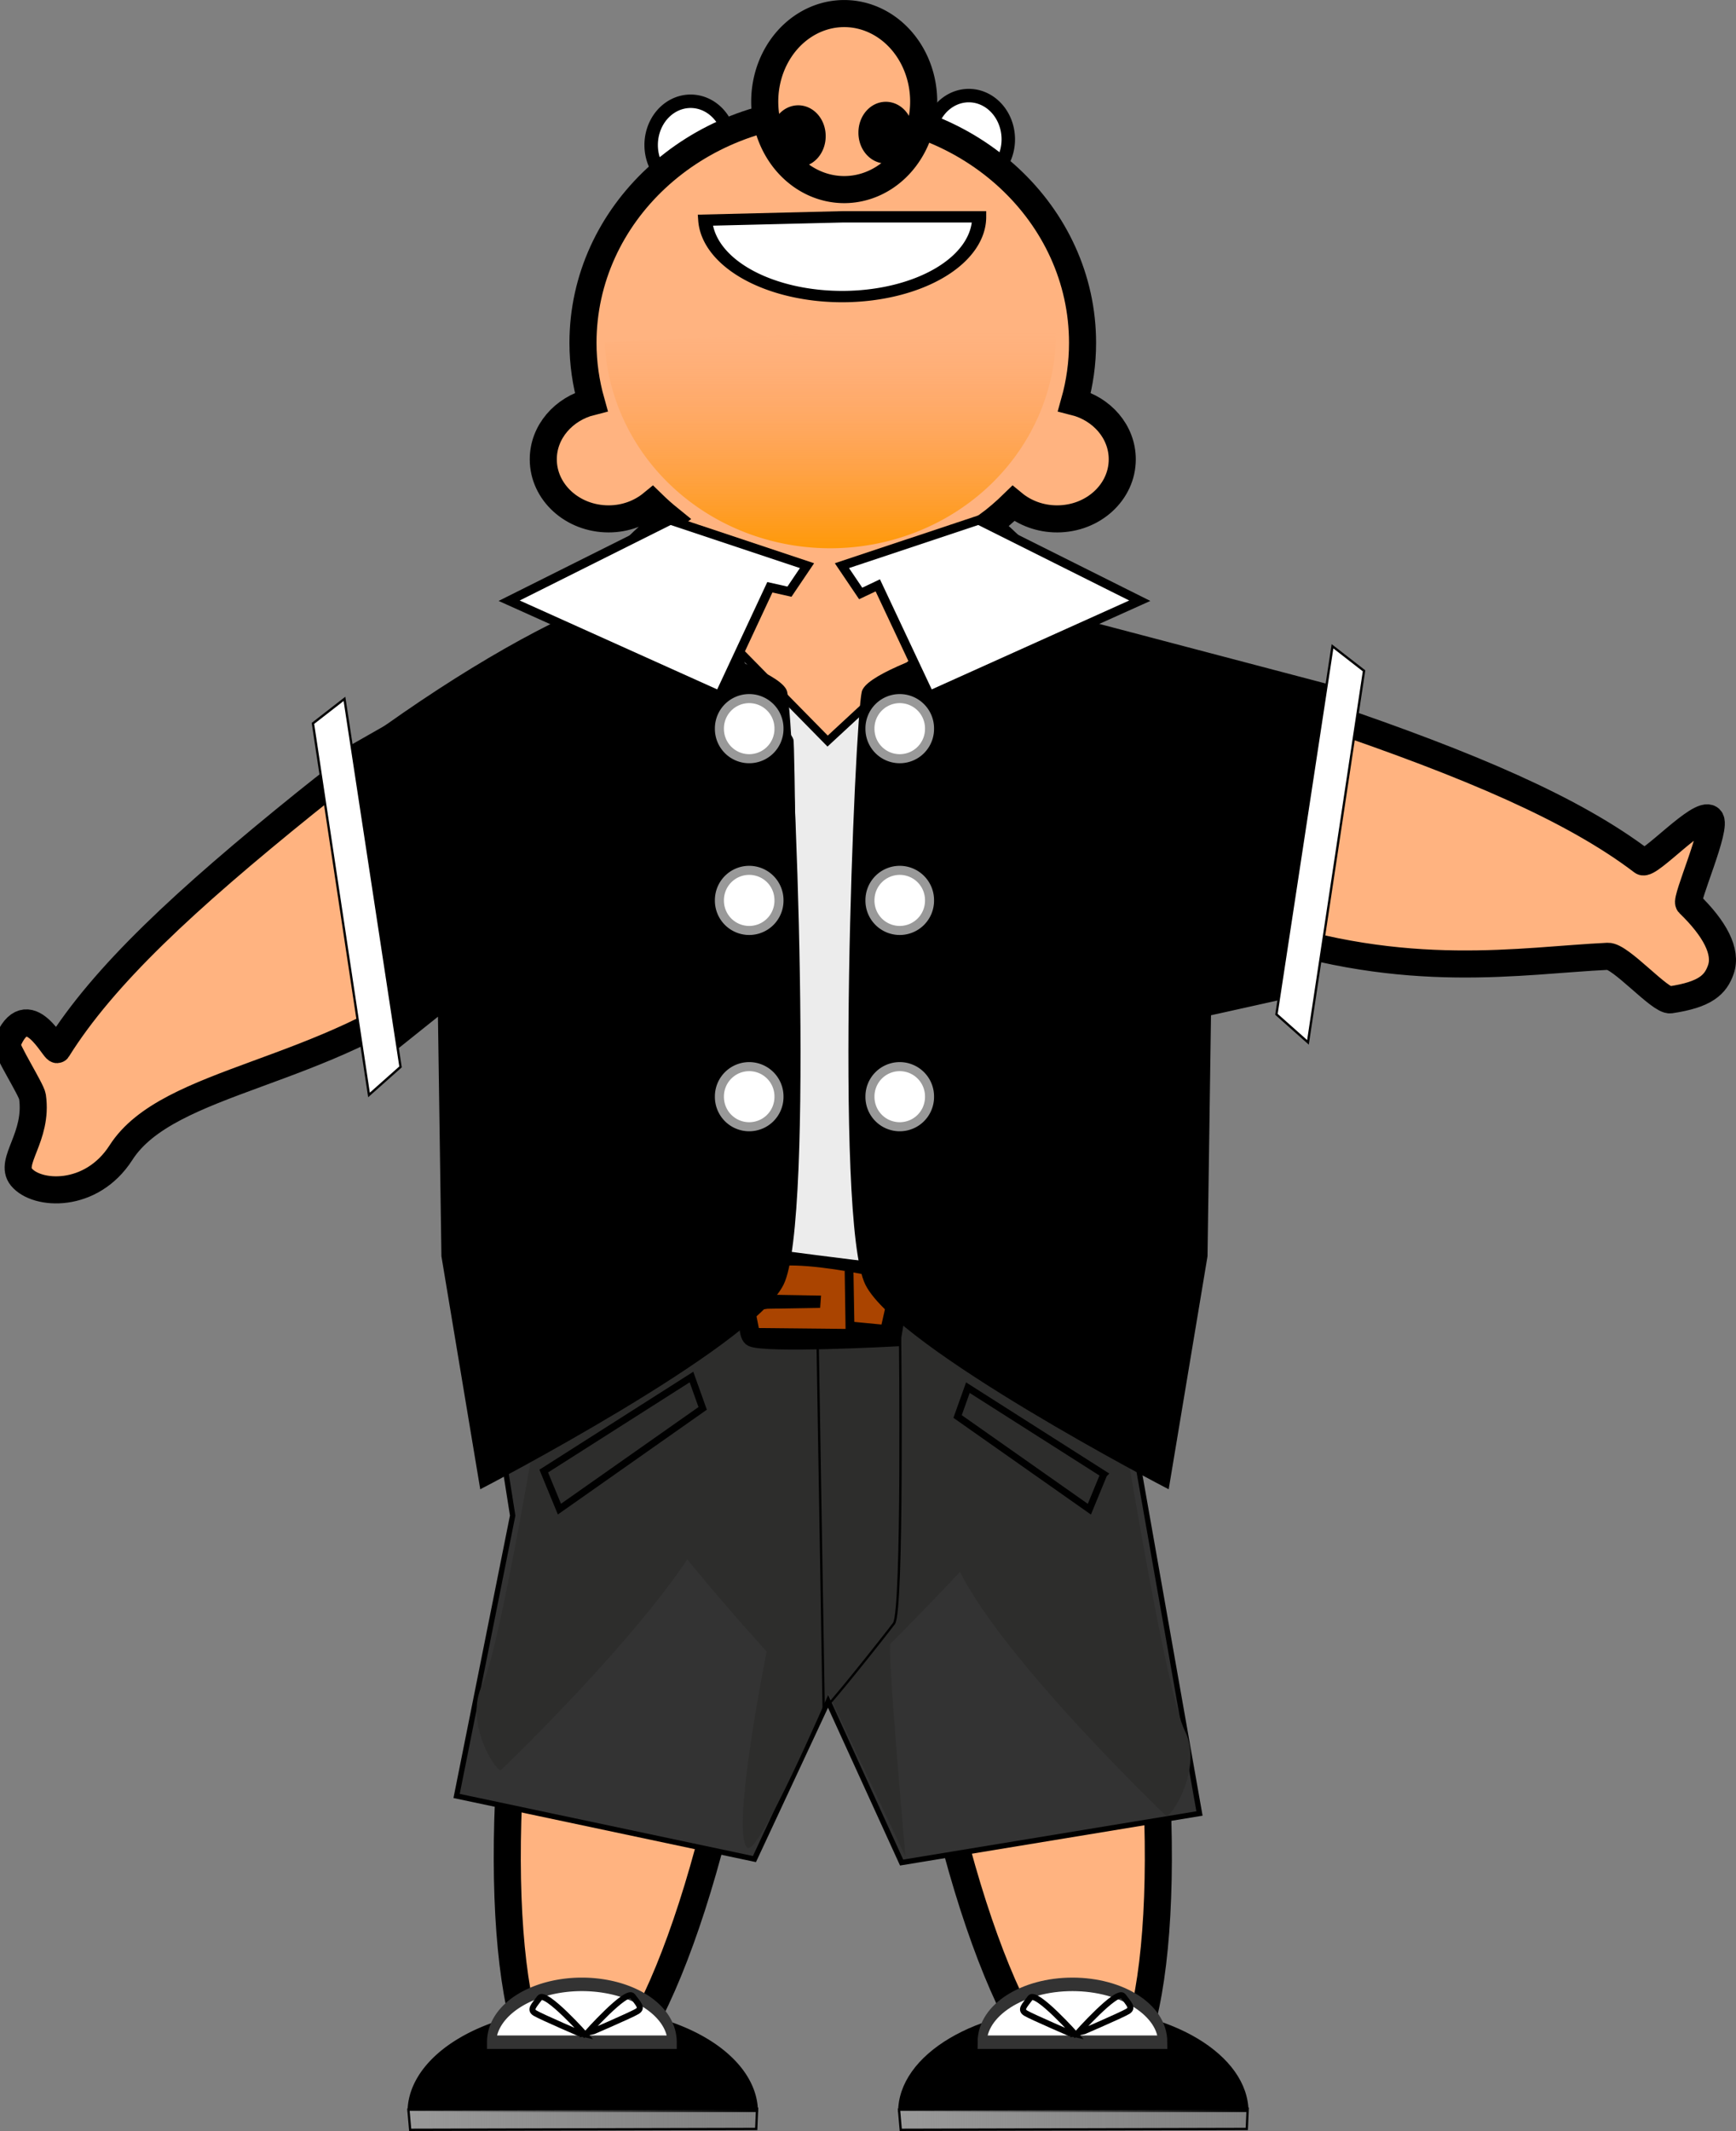 <?xml version="1.0" encoding="UTF-8" standalone="no"?>
<!-- Created with Inkscape (http://www.inkscape.org/) -->

<svg
   xmlns:dc="http://purl.org/dc/elements/1.1/"
   xmlns:cc="http://creativecommons.org/ns#"
   xmlns:rdf="http://www.w3.org/1999/02/22-rdf-syntax-ns#"
   xmlns:svg="http://www.w3.org/2000/svg"
   xmlns="http://www.w3.org/2000/svg"
   xmlns:xlink="http://www.w3.org/1999/xlink"
   xmlns:sodipodi="http://sodipodi.sourceforge.net/DTD/sodipodi-0.dtd"
   xmlns:inkscape="http://www.inkscape.org/namespaces/inkscape"
   width="747.994"
   height="917.934"
   id="svg2"
   version="1.1"
   inkscape:version="0.47 r22583"
   sodipodi:docname="New document 1">
  <rect width="100%" height="100%" fill="#808080" stroke="none"/>
  <defs
     id="defs4">
    <linearGradient
       inkscape:collect="always"
       id="linearGradient3705">
      <stop
         style="stop-color:#999999;stop-opacity:1;"
         offset="0"
         id="stop3707" />
      <stop
         style="stop-color:#999999;stop-opacity:0;"
         offset="1"
         id="stop3709" />
    </linearGradient>
    <linearGradient
       id="linearGradient3663">
      <stop
         style="stop-color:#ff9908;stop-opacity:1;"
         offset="0"
         id="stop3665" />
      <stop
         style="stop-color:#ff9955;stop-opacity:0;"
         offset="1"
         id="stop3667" />
    </linearGradient>
    <inkscape:perspective
       sodipodi:type="inkscape:persp3d"
       inkscape:vp_x="0 : 526.18109 : 1"
       inkscape:vp_y="0 : 1000 : 0"
       inkscape:vp_z="744.09448 : 526.18109 : 1"
       inkscape:persp3d-origin="372.04724 : 350.78739 : 1"
       id="perspective10" />
    <linearGradient
       inkscape:collect="always"
       xlink:href="#linearGradient3663"
       id="linearGradient3669"
       x1="-292.125"
       y1="332.166"
       x2="-292.125"
       y2="281.586"
       gradientUnits="userSpaceOnUse" />
    <linearGradient
       inkscape:collect="always"
       xlink:href="#linearGradient3705"
       id="linearGradient3735"
       gradientUnits="userSpaceOnUse"
       x1="168.98"
       y1="1021.033"
       x2="320.21"
       y2="1021.033" />
    <linearGradient
       inkscape:collect="always"
       xlink:href="#linearGradient3705"
       id="linearGradient3737"
       gradientUnits="userSpaceOnUse"
       x1="168.98"
       y1="1021.033"
       x2="320.21"
       y2="1021.033" />
    <inkscape:perspective
       id="perspective3792"
       inkscape:persp3d-origin="0.5 : 0.33333333 : 1"
       inkscape:vp_z="1 : 0.5 : 1"
       inkscape:vp_y="0 : 1000 : 0"
       inkscape:vp_x="0 : 0.5 : 1"
       sodipodi:type="inkscape:persp3d" />
    <inkscape:perspective
       id="perspective3872"
       inkscape:persp3d-origin="0.5 : 0.33333333 : 1"
       inkscape:vp_z="1 : 0.5 : 1"
       inkscape:vp_y="0 : 1000 : 0"
       inkscape:vp_x="0 : 0.5 : 1"
       sodipodi:type="inkscape:persp3d" />
    <linearGradient
       inkscape:collect="always"
       xlink:href="#linearGradient3705"
       id="linearGradient3898"
       gradientUnits="userSpaceOnUse"
       x1="168.98"
       y1="1021.033"
       x2="320.21"
       y2="1021.033" />
    <linearGradient
       inkscape:collect="always"
       xlink:href="#linearGradient3705"
       id="linearGradient3901"
       gradientUnits="userSpaceOnUse"
       x1="168.98"
       y1="1021.033"
       x2="320.21"
       y2="1021.033" />
    <linearGradient
       inkscape:collect="always"
       xlink:href="#linearGradient3705"
       id="linearGradient3908"
       gradientUnits="userSpaceOnUse"
       x1="168.98"
       y1="1021.033"
       x2="320.21"
       y2="1021.033" />
    <linearGradient
       inkscape:collect="always"
       xlink:href="#linearGradient3705"
       id="linearGradient3911"
       gradientUnits="userSpaceOnUse"
       x1="168.98"
       y1="1021.033"
       x2="320.21"
       y2="1021.033"
       gradientTransform="translate(211.378,0)" />
    <linearGradient
       inkscape:collect="always"
       xlink:href="#linearGradient3663"
       id="linearGradient3959"
       gradientUnits="userSpaceOnUse"
       x1="-292.125"
       y1="332.166"
       x2="-292.125"
       y2="281.586" />
    <linearGradient
       inkscape:collect="always"
       xlink:href="#linearGradient3705"
       id="linearGradient3961"
       gradientUnits="userSpaceOnUse"
       x1="168.98"
       y1="1021.033"
       x2="320.21"
       y2="1021.033" />
    <linearGradient
       inkscape:collect="always"
       xlink:href="#linearGradient3705"
       id="linearGradient3963"
       gradientUnits="userSpaceOnUse"
       gradientTransform="translate(211.378,0)"
       x1="168.98"
       y1="1021.033"
       x2="320.21"
       y2="1021.033" />
    <linearGradient
       inkscape:collect="always"
       xlink:href="#linearGradient3663"
       id="linearGradient4006"
       gradientUnits="userSpaceOnUse"
       x1="-292.125"
       y1="332.166"
       x2="-292.125"
       y2="281.586" />
    <linearGradient
       inkscape:collect="always"
       xlink:href="#linearGradient3705"
       id="linearGradient4008"
       gradientUnits="userSpaceOnUse"
       x1="168.98"
       y1="1021.033"
       x2="320.21"
       y2="1021.033" />
    <linearGradient
       inkscape:collect="always"
       xlink:href="#linearGradient3705"
       id="linearGradient4010"
       gradientUnits="userSpaceOnUse"
       gradientTransform="translate(211.378,0)"
       x1="168.98"
       y1="1021.033"
       x2="320.21"
       y2="1021.033" />
    <linearGradient
       inkscape:collect="always"
       xlink:href="#linearGradient3663"
       id="linearGradient4052"
       gradientUnits="userSpaceOnUse"
       x1="-292.125"
       y1="332.166"
       x2="-292.125"
       y2="281.586" />
    <linearGradient
       inkscape:collect="always"
       xlink:href="#linearGradient3705"
       id="linearGradient4054"
       gradientUnits="userSpaceOnUse"
       x1="168.98"
       y1="1021.033"
       x2="320.21"
       y2="1021.033" />
    <linearGradient
       inkscape:collect="always"
       xlink:href="#linearGradient3705"
       id="linearGradient4056"
       gradientUnits="userSpaceOnUse"
       gradientTransform="translate(211.378,0)"
       x1="168.98"
       y1="1021.033"
       x2="320.21"
       y2="1021.033" />
    <linearGradient
       inkscape:collect="always"
       xlink:href="#linearGradient3705"
       id="linearGradient4059"
       gradientUnits="userSpaceOnUse"
       gradientTransform="translate(211.378,0)"
       x1="168.98"
       y1="1021.033"
       x2="320.21"
       y2="1021.033" />
    <linearGradient
       inkscape:collect="always"
       xlink:href="#linearGradient3705"
       id="linearGradient4067"
       gradientUnits="userSpaceOnUse"
       x1="168.98"
       y1="1021.033"
       x2="320.21"
       y2="1021.033" />
  </defs>
  <sodipodi:namedview
     id="base"
     pagecolor="#ffffff"
     bordercolor="#666666"
     borderopacity="1.0"
     inkscape:pageopacity="0.0"
     inkscape:pageshadow="2"
     inkscape:zoom="0.75931414"
     inkscape:cx="373.99719"
     inkscape:cy="458.96683"
     inkscape:document-units="px"
     inkscape:current-layer="layer1"
     showgrid="false"
     inkscape:window-width="1280"
     inkscape:window-height="963"
     inkscape:window-x="-9"
     inkscape:window-y="-9"
     inkscape:window-maximized="1" />
  <g
     inkscape:label="Layer 1"
     inkscape:groupmode="layer"
     id="layer1"
     transform="translate(6.496,-108.129)">
    <g
       id="g4101">
      <path
         transform="matrix(0.805,0,0,0.805,21.26,-52.441)"
         sodipodi:type="arc"
         style="fill:#ffffff;stroke:#000000;stroke-width:7.2;stroke-miterlimit:4;stroke-dasharray:none"
         id="path2845"
         sodipodi:cx="335.18567"
         sodipodi:cy="277.05661"
         sodipodi:rx="21.137835"
         sodipodi:ry="23.402603"
         d="m 356.324,277.057 a 21.138,23.403 0 1 1 -42.276,0 21.138,23.403 0 1 1 42.276,0 z" />
      <path
         d="m 356.324,277.057 a 21.138,23.403 0 1 1 -42.276,0 21.138,23.403 0 1 1 42.276,0 z"
         sodipodi:ry="23.402603"
         sodipodi:rx="21.137835"
         sodipodi:cy="277.05661"
         sodipodi:cx="335.18567"
         id="path2847"
         style="fill:#ffffff;stroke:#000000;stroke-width:7.2;stroke-miterlimit:4;stroke-dasharray:none"
         sodipodi:type="arc"
         transform="matrix(0.805,0,0,0.805,141.108,-54.887)" />
      <path
         sodipodi:nodetypes="cscsscccssssssscscsscscssscscsssssssscccsscsc"
         id="path2816"
         d="m 352.322,155.576 c -59.436,0 -107.625,44.851 -107.625,100.234 0,8.786 1.259,17.293 3.544,25.413 -11.889,3 -20.654,12.946 -20.654,24.755 0,14.184 12.612,25.666 28.147,25.666 7.235,0 13.797,-2.534 18.781,-6.632 2.353,2.296 4.816,4.501 7.391,6.581 -15.536,11.995 -29.688,28.048 -41.967,47.333 -32.871,15.61 -73.71,41.852 -115.118,75.277 -51.286,41.4 -86.663,74.067 -106.584,105.987 -1.036,1.66 -12.963,-24.768 -21.789,-2.427 -0.753,1.905 10.612,19.714 11.045,22.724 2.521,17.537 -10.272,27.888 -4.775,34.647 6.536,8.036 30.114,9.469 42.926,-10.527 20.41,-31.855 88.649,-33.368 140.381,-75.128 2.392,-1.931 4.794,-3.835 7.138,-5.771 -1.474,14.3 -2.278,29 -2.278,43.992 0,67.705 15.664,129.342 41.309,175.663 -4.763,20.032 -8.904,41.692 -12.251,64.444 -15.777,107.233 -7.081,197.274 19.439,201.076 26.445,3.791 60.605,-79.601 76.441,-186.396 10.6,3.708 21.586,5.67 32.855,5.67 13.726,0 27.044,-2.914 39.739,-8.353 0.086,0.595 0.165,1.176 0.253,1.772 15.777,107.233 50.073,191.109 76.593,187.307 26.521,-3.802 35.267,-93.843 19.49,-201.076 -3.875,-26.341 -8.91,-51.243 -14.63,-73.809 22.685,-45.109 36.297,-103.074 36.297,-166.298 0,-24.744 -2.071,-48.7 -5.974,-71.379 10.62,4.153 21.609,8.186 32.956,12.048 66.401,22.604 115.548,13.449 152.854,11.693 5.503,-0.259 22.535,19.407 26.966,18.753 15.151,-2.236 19.516,-6.563 21.762,-13.083 2.644,-7.675 -2.496,-17.508 -13.8,-28.458 -1.663,-1.611 12.559,-33.278 9.141,-36.427 -4.265,-3.93 -26.325,20.564 -29.117,18.438 -29.947,-22.799 -74.934,-41.802 -136.167,-62.647 -36.23,-12.333 -70.889,-21.276 -100.994,-26.577 -12.81,-22.678 -28.08,-41.536 -45.055,-55.534 3.958,-2.916 7.657,-6.12 11.137,-9.517 4.986,4.105 11.59,6.632 18.832,6.632 15.534,0 28.096,-11.482 28.096,-25.666 0,-11.809 -8.715,-21.755 -20.604,-24.755 2.283,-8.125 3.493,-16.623 3.493,-25.413 0,-55.384 -48.189,-100.234 -107.625,-100.234 z"
         style="fill:#ffb380;stroke:#000000;stroke-width:11.664;stroke-miterlimit:4;stroke-dasharray:none" />
      <path
         transform="matrix(1.62,0,0,1.62,-185.754,-296.946)"
         d="m 356.324,277.057 a 21.138,23.403 0 1 1 -42.276,0 21.138,23.403 0 1 1 42.276,0 z"
         sodipodi:ry="23.402603"
         sodipodi:rx="21.137835"
         sodipodi:cy="277.05661"
         sodipodi:cx="335.18567"
         id="path2835"
         style="fill:#ffb380;stroke:#000000;stroke-width:7.2;stroke-miterlimit:4;stroke-dasharray:none"
         sodipodi:type="arc" />
      <path
         transform="matrix(0.841,0,0,0.679,602.063,10.338)"
         sodipodi:end="3.0998707"
         sodipodi:start="0"
         d="m -221.947,281.586 a 70.208,50.58 0 0 1 -140.355,2.11 l 70.147,-2.11 z"
         sodipodi:ry="50.579819"
         sodipodi:rx="70.207809"
         sodipodi:cy="281.58615"
         sodipodi:cx="-292.15506"
         id="path2843"
         style="fill:#ffffff;stroke:#000000;stroke-width:7.2;stroke-miterlimit:4;stroke-dasharray:none"
         sodipodi:type="arc" />
      <path
         id="path3671"
         d="m 395.579,664.332 -90.591,-1.51 -95.12,69.453 4.53,28.687 -24.158,120.788 128.337,27.177 31.707,-67.943 31.707,69.453 128.337,-21.138 -31.707,-179.672 -83.041,-45.295 z"
         style="fill:#333333;stroke:#000000;stroke-width:2.3;stroke-linecap:butt;stroke-linejoin:miter;stroke-miterlimit:4;stroke-opacity:1;stroke-dasharray:none" />
      <path
         style="fill:#2d2d2c;fill-opacity:1;stroke:none"
         d="m 350.532,837.734 c 0,0 -30.482,70.912 -35.114,66.265 -7.158,-7.182 8.425,-84.477 8.425,-84.477 0,0 -63.673,-69.378 -68.792,-92.415 -7.902,-35.558 57.947,-53.996 57.947,-53.996 l 100.09,1.317 c 0,0 32.924,30.29 40.826,46.094 5.29,10.58 -43.719,62.473 -76.698,95.625 -1.632,1.641 6.424,91.698 6.424,91.698 0,0 -33.109,-70.112 -33.109,-70.112 z"
         id="path3782"
         sodipodi:nodetypes="cscsccsscc" />
      <path
         id="path3675"
         d="m 318.577,655.273 c 0,0 -7.549,27.177 -1.51,30.197 6.039,3.02 61.904,0 61.904,0 l 4.53,-27.177 c 0,0 -58.884,-15.098 -64.923,-3.02 z"
         style="fill:#aa4400;stroke:#000000;stroke-width:5.3;stroke-linecap:butt;stroke-linejoin:miter;stroke-miterlimit:4;stroke-opacity:1;stroke-dasharray:none" />
      <path
         sodipodi:nodetypes="csccsc"
         style="fill:#2d2d2c;fill-opacity:1;stroke:none"
         d="m 209.267,870.659 c 0,0 85.604,-81.653 93.505,-117.211 7.902,-35.558 -40.826,-68.483 -40.826,-68.483 l -34.241,19.755 c 0,0 -18.438,113.26 -26.34,129.064 -7.902,15.804 5.268,36.875 7.902,36.875 z"
         id="path3808" />
      <path
         id="path3862"
         d="m 333.655,426.839 -29.673,-46.423 46.125,46.935 44.063,-40.784 -28.907,40.273 -0.658,184.377 c 0,0 7.243,42.143 4.609,42.143 -2.634,0 -47.411,-5.926 -47.411,-5.926 0,0 15.804,-85.604 14.487,-102.066 -1.317,-16.462 -1.975,-119.187 -2.634,-118.528 z"
         style="fill:#ececec;stroke:#000000;stroke-width:3.4;stroke-linecap:butt;stroke-linejoin:miter;stroke-miterlimit:4;stroke-opacity:1;stroke-dasharray:none"
         sodipodi:nodetypes="ccccccscsc" />
      <path
         id="path3625"
         d="m 241.575,374.442 -108.709,61.904 19.628,132.866 30.197,-24.158 1.51,104.179 16.608,99.65 c 0,0 116.258,-60.394 129.847,-87.571 13.589,-27.177 4.53,-243.085 1.51,-255.164 -3.02,-12.079 -87.571,-34.726 -90.591,-31.707 z"
         style="fill:#000000;stroke:#000000;stroke-width:1px;stroke-linecap:butt;stroke-linejoin:miter;stroke-opacity:1" />
      <path
         id="path2851"
         d="m 282.341,332.166 58.884,19.628 -7.567,11.2 -8.444,-1.897 -21.735,46.562 -90.591,-40.766 69.453,-34.726 z"
         style="fill:#ffffff;stroke:#000000;stroke-width:3.9;stroke-linecap:butt;stroke-linejoin:miter;stroke-miterlimit:4;stroke-opacity:1;stroke-dasharray:none"
         sodipodi:nodetypes="ccccccc" />
      <path
         id="path3627"
         d="M 166.083,567.702 141.925,409.168 128.337,419.737 152.494,579.781 166.083,567.702 z"
         style="fill:#ffffff;stroke:#000000;stroke-width:1px;stroke-linecap:butt;stroke-linejoin:miter;stroke-opacity:1" />
      <path
         transform="translate(-1.51,-18.118)"
         d="m 330.656,440.12 a 12.834,12.834 0 1 1 -25.667,0 12.834,12.834 0 1 1 25.667,0 z"
         sodipodi:ry="12.833685"
         sodipodi:rx="12.833685"
         sodipodi:cy="440.1199"
         sodipodi:cx="317.82245"
         id="path3629"
         style="fill:#ffffff;stroke:#999999;stroke-width:3.9;stroke-miterlimit:4;stroke-dasharray:none"
         sodipodi:type="arc" />
      <path
         sodipodi:type="arc"
         style="fill:#ffffff;stroke:#999999;stroke-width:3.9;stroke-miterlimit:4;stroke-dasharray:none"
         id="path3631"
         sodipodi:cx="317.82245"
         sodipodi:cy="440.1199"
         sodipodi:rx="12.833685"
         sodipodi:ry="12.833685"
         d="m 330.656,440.12 a 12.834,12.834 0 1 1 -25.667,0 12.834,12.834 0 1 1 25.667,0 z"
         transform="translate(-1.51,55.864)" />
      <path
         transform="translate(-1.51,140.416)"
         d="m 330.656,440.12 a 12.834,12.834 0 1 1 -25.667,0 12.834,12.834 0 1 1 25.667,0 z"
         sodipodi:ry="12.833685"
         sodipodi:rx="12.833685"
         sodipodi:cy="440.1199"
         sodipodi:cx="317.82245"
         id="path3633"
         style="fill:#ffffff;stroke:#999999;stroke-width:3.9;stroke-miterlimit:4;stroke-dasharray:none"
         sodipodi:type="arc" />
      <path
         id="path3806"
         d="m 496.059,890.413 c 0,0 -85.604,-81.653 -93.505,-117.211 -7.902,-35.558 40.826,-68.483 40.826,-68.483 l 34.241,19.755 c 0,0 18.438,113.26 26.34,129.064 7.902,15.804 -5.268,36.875 -7.902,36.875 z"
         style="fill:#2d2d2c;fill-opacity:1;stroke:none"
         sodipodi:nodetypes="csccsc" />
      <path
         style="fill:#000000;stroke:#000000;stroke-width:1px;stroke-linecap:butt;stroke-linejoin:miter;stroke-opacity:1"
         d="m 455.913,374.442 114.748,30.197 -15.098,131.357 -40.766,9.059 -1.51,104.179 -16.608,99.65 c 0,0 -116.258,-60.394 -129.847,-87.571 -13.589,-27.177 -4.53,-243.085 -1.51,-255.164 3.02,-12.079 87.571,-34.726 90.591,-31.707 z"
         id="path3645"
         sodipodi:nodetypes="ccccccssc" />
      <path
         style="fill:#ffffff;stroke:#000000;stroke-width:3.9;stroke-linecap:butt;stroke-linejoin:miter;stroke-miterlimit:4;stroke-opacity:1;stroke-dasharray:none"
         d="m 415.148,332.166 -58.884,19.628 8.088,11.971 7.367,-3.492 22.291,47.385 90.591,-40.766 -69.453,-34.726 z"
         id="path3647"
         sodipodi:nodetypes="ccccccc" />
      <path
         style="fill:#ffffff;stroke:#000000;stroke-width:1px;stroke-linecap:butt;stroke-linejoin:miter;stroke-opacity:1"
         d="m 543.484,545.054 24.158,-158.534 13.589,10.569 -24.158,160.044 -13.589,-12.079 z"
         id="path3649"
         sodipodi:nodetypes="ccccc" />
      <path
         sodipodi:type="arc"
         style="fill:#ffffff;stroke:#999999;stroke-width:3.9;stroke-miterlimit:4;stroke-dasharray:none"
         id="path3651"
         sodipodi:cx="317.82245"
         sodipodi:cy="440.1199"
         sodipodi:rx="12.833685"
         sodipodi:ry="12.833685"
         d="m 330.656,440.12 a 12.834,12.834 0 1 1 -25.667,0 12.834,12.834 0 1 1 25.667,0 z"
         transform="matrix(-1,0,0,1,698.999,-18.118)" />
      <path
         transform="matrix(-1,0,0,1,698.999,55.864)"
         d="m 330.656,440.12 a 12.834,12.834 0 1 1 -25.667,0 12.834,12.834 0 1 1 25.667,0 z"
         sodipodi:ry="12.833685"
         sodipodi:rx="12.833685"
         sodipodi:cy="440.1199"
         sodipodi:cx="317.82245"
         id="path3653"
         style="fill:#ffffff;stroke:#999999;stroke-width:3.9;stroke-miterlimit:4;stroke-dasharray:none"
         sodipodi:type="arc" />
      <path
         sodipodi:type="arc"
         style="fill:#ffffff;stroke:#999999;stroke-width:3.9;stroke-miterlimit:4;stroke-dasharray:none"
         id="path3655"
         sodipodi:cx="317.82245"
         sodipodi:cy="440.1199"
         sodipodi:rx="12.833685"
         sodipodi:ry="12.833685"
         d="m 330.656,440.12 a 12.834,12.834 0 1 1 -25.667,0 12.834,12.834 0 1 1 25.667,0 z"
         transform="matrix(-1,0,0,1,698.999,140.416)" />
      <path
         transform="matrix(0.466,0,0,0.411,326.54,89.834)"
         d="m 46.805,187.221 a 23.403,30.197 0 1 1 -46.805,0 23.403,30.197 0 1 1 46.805,0 z"
         sodipodi:ry="30.196907"
         sodipodi:rx="23.402603"
         sodipodi:cy="187.22083"
         sodipodi:cx="23.402603"
         id="path3657"
         style="fill:#000000;stroke:#000000;stroke-width:3.9;stroke-miterlimit:4;stroke-dasharray:none"
         sodipodi:type="arc" />
      <path
         sodipodi:type="arc"
         style="fill:#000000;stroke:#000000;stroke-width:3.9;stroke-miterlimit:4;stroke-dasharray:none"
         id="path3659"
         sodipodi:cx="23.402603"
         sodipodi:cy="187.22083"
         sodipodi:rx="23.402603"
         sodipodi:ry="30.196907"
         d="m 46.805,187.221 a 23.403,30.197 0 1 1 -46.805,0 23.403,30.197 0 1 1 46.805,0 z"
         transform="matrix(0.466,0,0,0.411,364.286,88.324)" />
      <path
         sodipodi:type="arc"
         style="fill:url(#linearGradient4052);fill-opacity:1;stroke:none"
         id="path3661"
         sodipodi:cx="-292.15506"
         sodipodi:cy="281.58615"
         sodipodi:rx="70.207809"
         sodipodi:ry="50.579819"
         d="m -221.947,281.586 a 70.208,50.58 0 0 1 -140.355,2.11 l 70.147,-2.11 z"
         sodipodi:start="0"
         sodipodi:end="3.0998707"
         transform="matrix(1.385,0,0,1.832,755.872,-264.234)" />
      <path
         id="path3677"
         d="m 325.372,665.842 21.893,0.377 -0.377,5.284 -22.648,0.377 -5.284,0.755 1.51,7.549 37.369,0.377 -0.377,-24.912 3.775,0 0.377,21.893 11.701,1.132 2.642,-11.701 6.794,8.304 -4.53,9.814 -60.394,2.265 -5.662,-9.437 7.927,-10.946 5.284,-1.132 z"
         style="fill:#000000;stroke:none" />
      <g
         id="g3687">
        <path
           sodipodi:type="arc"
           style="fill:#000000;stroke:none"
           id="path3679"
           sodipodi:cx="229.49649"
           sodipodi:cy="1013.1062"
           sodipodi:rx="75.492264"
           sodipodi:ry="33.216599"
           d="m 304.989,1013.106 a 75.492,33.217 0 1 1 -150.985,0 l 75.492,0 z"
           transform="matrix(1,0,0,-1.352,15.098,2387.632)"
           sodipodi:start="0"
           sodipodi:end="3.1415927" />
        <path
           sodipodi:end="3.1415927"
           sodipodi:start="0"
           transform="matrix(0.515,0,0,-0.75,126.027,1747.646)"
           d="m 304.989,1013.106 a 75.492,33.217 0 1 1 -150.985,0 l 75.492,0 z"
           sodipodi:ry="33.216599"
           sodipodi:rx="75.492264"
           sodipodi:cy="1013.1062"
           sodipodi:cx="229.49649"
           id="path3681"
           style="fill:#ffffff;stroke:#333333;stroke-width:7.757;stroke-miterlimit:4;stroke-dasharray:none"
           sodipodi:type="arc" />
        <path
           style="fill:none;stroke:#000000;stroke-width:2.596;stroke-linecap:butt;stroke-linejoin:miter;stroke-miterlimit:4;stroke-opacity:1;stroke-dasharray:none"
           d="m 246.152,985.221 c 0,0 -17.659,-19.874 -20.116,-16.511 -2.457,3.363 -4.453,5.045 -1.996,6.574 2.457,1.529 21.959,9.937 22.112,9.937 z"
           id="path3683" />
        <path
           id="path3685"
           d="m 245.943,984.466 c 0,0 17.659,-19.874 20.116,-16.511 2.457,3.363 4.453,5.045 1.996,6.574 -2.457,1.529 -21.959,9.937 -22.112,9.937 z"
           style="fill:none;stroke:#000000;stroke-width:2.596;stroke-linecap:butt;stroke-linejoin:miter;stroke-miterlimit:4;stroke-opacity:1;stroke-dasharray:none" />
      </g>
      <path
         sodipodi:nodetypes="ccccc"
         id="path3703"
         d="m 169.479,1016.88 150.232,-0.378 -0.376,8.684 -149.105,0.377 -0.751,-8.684 z"
         style="fill:url(#linearGradient4067);fill-opacity:1;stroke:#000000;stroke-width:0.998px;stroke-linecap:butt;stroke-linejoin:miter;stroke-opacity:1" />
      <g
         transform="translate(211.378,0)"
         id="g3723">
        <path
           sodipodi:end="3.1415927"
           sodipodi:start="0"
           transform="matrix(1,0,0,-1.352,15.098,2387.632)"
           d="m 304.989,1013.106 c 0,18.345 -33.799,33.217 -75.492,33.217 -41.693,0 -75.492,-14.872 -75.492,-33.217 0,0 0,0 0,0 l 75.492,0 z"
           sodipodi:ry="33.216599"
           sodipodi:rx="75.492264"
           sodipodi:cy="1013.1062"
           sodipodi:cx="229.49649"
           id="path3725"
           style="fill:#000000;stroke:none"
           sodipodi:type="arc" />
        <path
           sodipodi:type="arc"
           style="fill:#ffffff;stroke:#333333;stroke-width:7.757;stroke-miterlimit:4;stroke-dasharray:none"
           id="path3727"
           sodipodi:cx="229.49649"
           sodipodi:cy="1013.1062"
           sodipodi:rx="75.492264"
           sodipodi:ry="33.216599"
           d="m 304.989,1013.106 c 0,18.345 -33.799,33.217 -75.492,33.217 -41.693,0 -75.492,-14.872 -75.492,-33.217 0,0 0,0 0,0 l 75.492,0 z"
           transform="matrix(0.515,0,0,-0.75,126.027,1747.646)"
           sodipodi:start="0"
           sodipodi:end="3.1415927" />
        <path
           id="path3729"
           d="m 246.152,985.221 c 0,0 -17.659,-19.874 -20.116,-16.511 -2.457,3.363 -4.453,5.045 -1.996,6.574 2.457,1.529 21.959,9.937 22.112,9.937 z"
           style="fill:none;stroke:#000000;stroke-width:2.596;stroke-linecap:butt;stroke-linejoin:miter;stroke-miterlimit:4;stroke-opacity:1;stroke-dasharray:none" />
        <path
           style="fill:none;stroke:#000000;stroke-width:2.596;stroke-linecap:butt;stroke-linejoin:miter;stroke-miterlimit:4;stroke-opacity:1;stroke-dasharray:none"
           d="m 245.943,984.466 c 0,0 17.659,-19.874 20.116,-16.511 2.457,3.363 4.453,5.045 1.996,6.574 -2.457,1.529 -21.959,9.937 -22.112,9.937 z"
           id="path3731" />
      </g>
      <path
         style="fill:url(#linearGradient4059);fill-opacity:1;stroke:#000000;stroke-width:0.998px;stroke-linecap:butt;stroke-linejoin:miter;stroke-opacity:1"
         d="m 380.857,1016.88 150.232,-0.378 -0.376,8.684 -149.105,0.377 -0.751,-8.684 z"
         id="path3733"
         sodipodi:nodetypes="ccccc" />
      <path
         id="path3856"
         d="m 348.405,844.319 -2.634,-159.354 35.558,0 c 0,0 1.317,117.211 -2.634,122.479 -3.951,5.268 -28.974,36.875 -30.291,36.875 z"
         style="fill:none;stroke:#000000;stroke-width:1px;stroke-linecap:butt;stroke-linejoin:miter;stroke-opacity:1" />
      <path
         id="path3858"
         d="m 227.792,741.797 63.648,-40.504 4.822,13.501 -61.72,43.397 -6.751,-16.394 z"
         style="fill:none;stroke:#000000;stroke-width:3;stroke-linecap:butt;stroke-linejoin:miter;stroke-opacity:1;stroke-miterlimit:4;stroke-dasharray:none" />
      <path
         style="fill:none;stroke:#000000;stroke-width:3;stroke-linecap:butt;stroke-linejoin:miter;stroke-opacity:1;stroke-miterlimit:4;stroke-dasharray:none"
         d="m 469.096,743.137 -58.558,-37.264 -4.436,12.421 56.783,39.926 6.211,-15.083 z"
         id="path3860" />
    </g>
  </g>
</svg>

